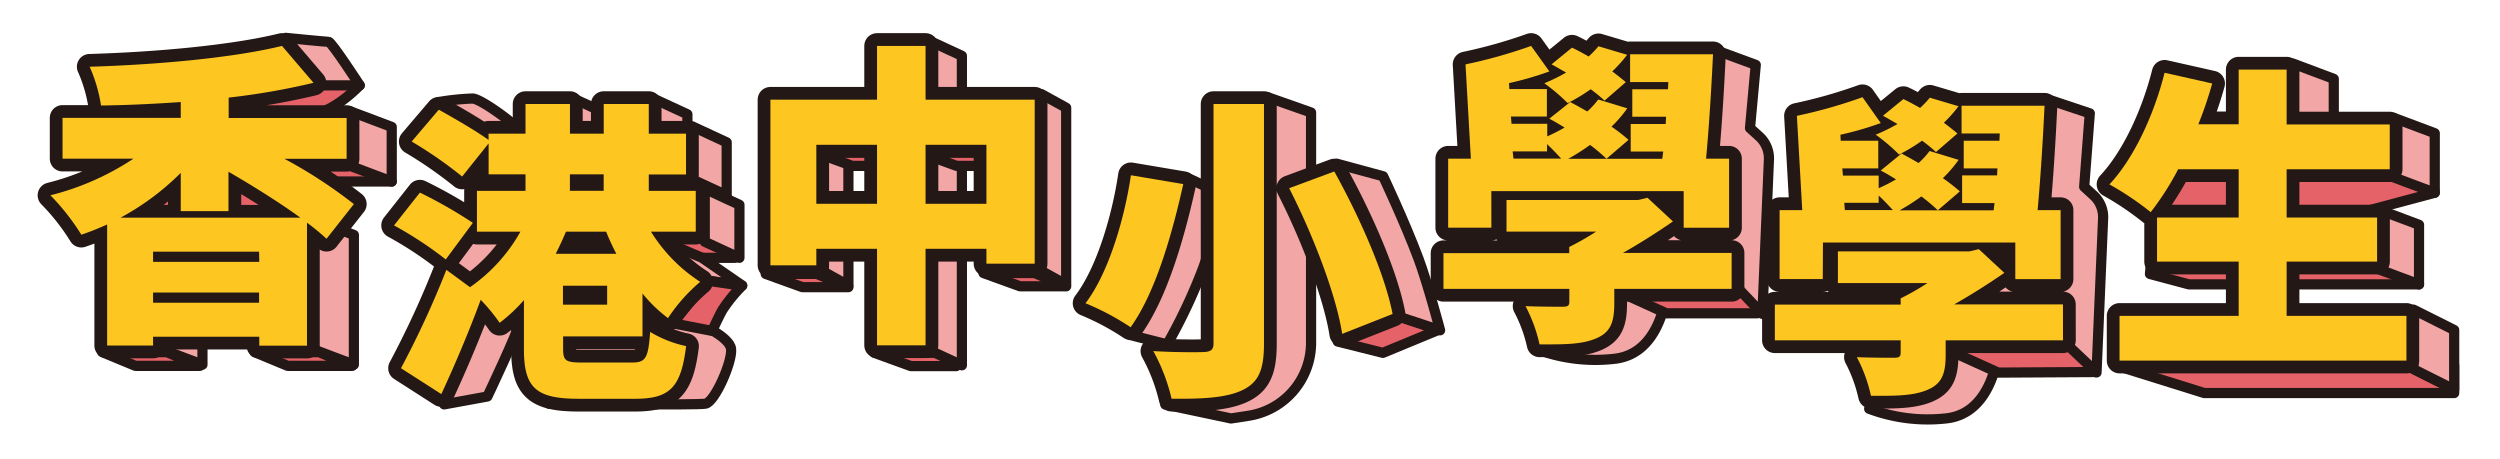 <svg xmlns="http://www.w3.org/2000/svg" viewBox="0 0 490 90"><title>img-school-title</title><polygon points="69.02 71.71 56.38 71.71 49.9 69.02 62.53 69.02 69.02 71.71" style="fill:#e46268;stroke:#231815;stroke-linecap:round;stroke-linejoin:round;stroke-width:2px"/><polygon points="39.17 71.71 26.54 71.71 20.05 69.02 32.69 69.02 39.17 71.71" style="fill:#e46268;stroke:#231815;stroke-linecap:round;stroke-linejoin:round;stroke-width:2px"/><polygon points="76.78 35.58 61.78 35.58 55.97 31.92 65.38 30.67 73.42 32.33 76.78 35.58" style="fill:#e46268;stroke:#231815;stroke-linecap:round;stroke-linejoin:round;stroke-width:2px"/><path d="M70.49,16.73s-5.21,5.63-10.28,5.88a136.89,136.89,0,0,1-14.8-.73l1.7-5.15,10.1-3L64.28,13Z" style="fill:#e46268;stroke:#231815;stroke-linecap:round;stroke-linejoin:round;stroke-width:2px"/><polygon points="69.36 71.47 61.4 68.47 61.4 43.05 69.36 46.05 69.36 71.47" style="fill:#f2a6a6;stroke:#231815;stroke-linecap:round;stroke-linejoin:round;stroke-width:2px"/><polygon points="39.68 71.47 31.72 68.47 31.72 43.05 39.68 46.05 39.68 71.47" style="fill:#f2a6a6;stroke:#231815;stroke-linecap:round;stroke-linejoin:round;stroke-width:2px"/><polygon points="76.78 35.58 68.83 32.58 68.83 21.88 76.78 24.88 76.78 35.58" style="fill:#f2a6a6;stroke:#231815;stroke-linecap:round;stroke-linejoin:round;stroke-width:2px"/><path d="M56,7.42s7.87.78,8.42.78,6.1,8.53,6.1,8.53h-7.6Z" style="fill:#f2a6a6;stroke:#231815;stroke-linecap:round;stroke-linejoin:round;stroke-width:2px"/><rect x="27.87" y="30.67" width="29.18" height="19.37" style="fill:#e46268;stroke:#231815;stroke-linecap:round;stroke-linejoin:round;stroke-width:2px"/><path d="M64,46.8a45.57,45.57,0,0,0-3.83-3.16V67.75H50.82V66H30v1.73H21V44c-1.67.75-3.33,1.42-5.06,2a44.33,44.33,0,0,0-6.06-7.72A52.59,52.59,0,0,0,26.16,31.1H12.26v-8H35.43V20c-5.31.37-10.63.62-15.63.68a29.63,29.63,0,0,0-2.23-7.6C31,12.68,45.81,11.32,55.27,9l6.18,7.23a137.38,137.38,0,0,1-16.63,2.9v4H67.94v8H55.76A94.18,94.18,0,0,1,69.36,40Zm-5.13-4.14c-4.14-3-9.33-6.25-14.09-9v7.72H35.43V33.88a50.57,50.57,0,0,1-11.8,8.78Zm-8.09,6.67H30v2H50.82Zm0,10v-2H30v2Z" style="fill:#231815;stroke:#231815;stroke-linecap:round;stroke-linejoin:round;stroke-width:5px"/><path d="M64,46.8a45.57,45.57,0,0,0-3.83-3.16V67.75H50.82V66H30v1.73H21V44c-1.67.75-3.33,1.42-5.06,2a44.33,44.33,0,0,0-6.06-7.72A52.59,52.59,0,0,0,26.16,31.1H12.26v-8H35.43V20c-5.31.37-10.63.62-15.63.68a29.63,29.63,0,0,0-2.23-7.6C31,12.68,45.81,11.32,55.27,9l6.18,7.23a137.38,137.38,0,0,1-16.63,2.9v4H67.94v8H55.76A94.18,94.18,0,0,1,69.36,40Zm-5.13-4.14c-4.14-3-9.33-6.25-14.09-9v7.72H35.43V33.88a50.57,50.57,0,0,1-11.8,8.78Zm-8.09,6.67H30v2H50.82Zm0,10v-2H30v2Z" style="fill:#fdc621"/><path d="M107.59,79.12s28.89.33,30.7,0,5.29-8.23,5-10.73-6.85-5.24-6.85-5.24l-16.42-3.24-12.47.83Z" style="fill:#f2a6a6;stroke:#231815;stroke-linecap:round;stroke-linejoin:round;stroke-width:2px"/><rect x="117.15" y="44.55" width="26.94" height="5.98" style="fill:#e46268;stroke:#231815;stroke-linecap:round;stroke-linejoin:round;stroke-width:2px"/><polygon points="134.73 32.8 127.94 29.65 127.94 19.26 134.73 22.4 134.73 32.8" style="fill:#f2a6a6;stroke:#231815;stroke-linecap:round;stroke-linejoin:round;stroke-width:2px"/><polygon points="142.43 38.29 135.64 35.14 135.64 24.75 142.43 27.9 142.43 38.29" style="fill:#f2a6a6;stroke:#231815;stroke-linecap:round;stroke-linejoin:round;stroke-width:2px"/><polygon points="119.1 32.8 112.31 29.65 112.31 19.26 119.1 22.4 119.1 32.8" style="fill:#f2a6a6;stroke:#231815;stroke-linecap:round;stroke-linejoin:round;stroke-width:2px"/><polygon points="130.61 47.54 137.6 50.53 145.47 55.95 138.59 54.98 130.2 50.53 130.61 47.54" style="fill:#f2a6a6;stroke:#231815;stroke-linecap:round;stroke-linejoin:round;stroke-width:2px"/><path d="M145.47,56l-6.88-1-6.73,8.36,7.73,1.5s.88-2,1.94-4A28.77,28.77,0,0,1,145.47,56Z" style="fill:#e46268;stroke:#231815;stroke-linecap:round;stroke-linejoin:round;stroke-width:2px"/><path d="M87.05,79.26l8.48-1.55s6.15-12.95,6.32-14.53-8.4-4.41-8.4-4.41Z" style="fill:#f2a6a6;stroke:#231815;stroke-linecap:round;stroke-linejoin:round;stroke-width:2px"/><rect x="88.05" y="42.14" width="12.55" height="14.96" style="fill:#f2a6a6;stroke:#231815;stroke-linecap:round;stroke-linejoin:round;stroke-width:2px"/><path d="M86,20a49.7,49.7,0,0,1,6.65-.69c1.75.1,8.9,5.42,9.23,6.42S95,28.51,95,28.51Z" style="fill:#f2a6a6;stroke:#231815;stroke-linecap:round;stroke-linejoin:round;stroke-width:2px"/><path d="M87.37,50.85a74.28,74.28,0,0,0-10.14-6.67l5.07-6.43a91,91,0,0,1,10.38,5.93Zm23,15.08v2.41c0,2.41.5,2.72,3.9,2.72h9.58c2.72,0,3.21-.86,3.58-6a22.93,22.93,0,0,0,7.05,2.78c-1,8.09-3.16,10.32-10,10.32H113.44c-8.34,0-10.75-2.1-10.75-9.7V58.82a31.44,31.44,0,0,1-4.76,4.45,36.2,36.2,0,0,0-3.71-4.51c-2.28,6.18-5,12.61-7.72,18.48l-7.91-5.07a183.89,183.89,0,0,0,8.9-19.28l4.63,3.4A32.58,32.58,0,0,0,102,45.41H93.48v-8H103V34.17H95.77V28.11L90.58,34.6a82.61,82.61,0,0,0-9.89-6.86L86,21.5c2.9,1.61,7.29,4.14,9.76,5.93V26.2H103V20.39h8.71V26.2h6.62V20.39h8.83V26.2h7.3v8h-7.3v3.21h9.21v8H127.6a31.12,31.12,0,0,0,9.64,9.83,32.91,32.91,0,0,0-6.31,7.11,28.33,28.33,0,0,1-5-4.82v8.4Zm.56-20.52c-.62,1.49-1.3,2.91-2,4.33h11.87c-.74-1.42-1.42-2.9-2-4.33ZM119,56h-8.66v3.71H119Zm-7.3-18.6h6.62V34.17h-6.62Z" style="fill:#231815;stroke:#231815;stroke-linecap:round;stroke-linejoin:round;stroke-width:5px"/><path d="M87.37,50.85a74.28,74.28,0,0,0-10.14-6.67l5.07-6.43a91,91,0,0,1,10.38,5.93Zm23,15.08v2.41c0,2.41.5,2.72,3.9,2.72h9.58c2.72,0,3.21-.86,3.58-6a22.93,22.93,0,0,0,7.05,2.78c-1,8.09-3.16,10.32-10,10.32H113.44c-8.34,0-10.75-2.1-10.75-9.7V58.82a31.44,31.44,0,0,1-4.76,4.45,36.2,36.2,0,0,0-3.71-4.51c-2.28,6.18-5,12.61-7.72,18.48l-7.91-5.07a183.89,183.89,0,0,0,8.9-19.28l4.63,3.4A32.58,32.58,0,0,0,102,45.41H93.48v-8H103V34.17H95.77V28.11L90.58,34.6a82.61,82.61,0,0,0-9.89-6.86L86,21.5c2.9,1.61,7.29,4.14,9.76,5.93V26.2H103V20.39h8.71V26.2h6.62V20.39h8.83V26.2h7.3v8h-7.3v3.21h9.21v8H127.6a31.12,31.12,0,0,0,9.64,9.83,32.91,32.91,0,0,0-6.31,7.11,28.33,28.33,0,0,1-5-4.82v8.4Zm.56-20.52c-.62,1.49-1.3,2.91-2,4.33h11.87c-.74-1.42-1.42-2.9-2-4.33ZM119,56h-8.66v3.71H119Zm-7.3-18.6h6.62V34.17h-6.62Z" style="fill:#fdc621"/><polygon points="144.93 50.53 138.13 47.38 138.13 36.99 144.93 40.14 144.93 50.53" style="fill:#f2a6a6;stroke:#231815;stroke-linecap:round;stroke-linejoin:round;stroke-width:2px"/><polygon points="166.29 55.95 161.47 53.28 161.47 25.85 166.29 25.52 166.29 55.95" style="fill:#f2a6a6;stroke:#231815;stroke-linecap:round;stroke-linejoin:round;stroke-width:2px"/><polygon points="187.42 71.76 178.54 71.76 171.37 69.16 185.94 69.16 187.42 71.76" style="fill:#e46268;stroke:#231815;stroke-linecap:round;stroke-linejoin:round;stroke-width:2px"/><polygon points="166.29 56.28 157.25 56.28 150.08 53.69 160.12 53.69 166.29 56.28" style="fill:#e46268;stroke:#231815;stroke-linecap:round;stroke-linejoin:round;stroke-width:2px"/><polygon points="208.97 55.78 204.15 53.12 204.15 18.46 208.97 21.12 208.97 55.78" style="fill:#f2a6a6;stroke:#231815;stroke-linecap:round;stroke-linejoin:round;stroke-width:2px"/><polygon points="208.97 56.12 199.94 56.12 192.76 53.52 202.8 53.52 208.97 56.12" style="fill:#e46268;stroke:#231815;stroke-linecap:round;stroke-linejoin:round;stroke-width:2px"/><polygon points="188.53 71.6 181.74 68.45 181.74 7.79 188.53 10.94 188.53 71.6" style="fill:#f2a6a6;stroke:#231815;stroke-linecap:round;stroke-linejoin:round;stroke-width:2px"/><polygon points="201.09 32.52 187.52 32.52 180.34 29.92 194.92 29.92 201.09 32.52" style="fill:#e46268;stroke:#231815;stroke-linecap:round;stroke-linejoin:round;stroke-width:2px"/><polygon points="180.64 32.52 167.06 32.52 159.89 29.92 174.47 29.92 180.64 32.52" style="fill:#e46268;stroke:#231815;stroke-linecap:round;stroke-linejoin:round;stroke-width:2px"/><path d="M202.8,19.54V51.68h-9.46V48.77H181.41V67.68H171.9V48.77H160V52h-9V19.54H171.9V9h9.51V19.54Zm-30.9,20.4V28.38H160V39.94Zm21.44,0V28.38H181.41V39.94Z" style="fill:#231815;stroke:#231815;stroke-linecap:round;stroke-linejoin:round;stroke-width:5px"/><path d="M202.8,19.54V51.68h-9.46V48.77H181.41V67.68H171.9V48.77H160V52h-9V19.54H171.9V9h9.51V19.54Zm-30.9,20.4V28.38H160V39.94Zm21.44,0V28.38H181.41V39.94Z" style="fill:#fdc621"/><polygon points="262.2 66.94 271.05 69.16 281.63 64.79 271.05 59.85 262.2 66.94" style="fill:#e46268;stroke:#231815;stroke-linecap:round;stroke-linejoin:round;stroke-width:2px"/><path d="M244.65,81.5l-3.37.52L228.4,79.29l16.53-7.63,3.53-52.61,8.51,3V67.18A14.48,14.48,0,0,1,244.65,81.5Z" style="fill:#f2a6a6;stroke:#231815;stroke-linecap:round;stroke-linejoin:round;stroke-width:2px"/><path d="M262,32.08l9.09,2.47s4.22,8.9,6.95,16.19c1.74,4.65,4.22,14,4.22,14l-7.68-2.53Z" style="fill:#f2a6a6;stroke:#231815;stroke-linecap:round;stroke-linejoin:round;stroke-width:2px"/><path d="M232.69,34.83,221.55,65.67l7.21,1.83a106.9,106.9,0,0,0,7.15-15.23,113,113,0,0,0,3.82-14.14Z" style="fill:#f2a6a6;stroke:#231815;stroke-linecap:round;stroke-linejoin:round;stroke-width:2px"/><path d="M231.92,36.08c-2.1,9.46-5.38,21.2-10.32,28.06a50.38,50.38,0,0,0-8.84-4.7c4.7-6.18,7.73-17.12,8.9-25.09Zm15.82-15.69v47c0,5.19-1.11,7.6-4.26,9.09s-7.73,1.73-13.85,1.67a36.76,36.76,0,0,0-3.58-9.34c3.83.25,8.53.25,9.89.19s1.91-.43,1.91-1.67V20.39Zm13.78,13.22c4.88,8.78,9.89,20,11.43,27.93l-9.88,3.9c-1.18-7.6-5.69-19.35-10.39-28.55Z" style="fill:#231815;stroke:#231815;stroke-linecap:round;stroke-linejoin:round;stroke-width:5px"/><path d="M231.92,36.08c-2.1,9.46-5.38,21.2-10.32,28.06a50.38,50.38,0,0,0-8.84-4.7c4.7-6.18,7.73-17.12,8.9-25.09Zm15.82-15.69v47c0,5.19-1.11,7.6-4.26,9.09s-7.73,1.73-13.85,1.67a36.76,36.76,0,0,0-3.58-9.34c3.83.25,8.53.25,9.89.19s1.91-.43,1.91-1.67V20.39Zm13.78,13.22c4.88,8.78,9.89,20,11.43,27.93l-9.88,3.9c-1.18-7.6-5.69-19.35-10.39-28.55Z" style="fill:#fdc621"/><path d="M301.33,68.5a32.71,32.71,0,0,0,15.13,1.82c9.15-1,10.15-12.91,10.15-12.91l-3.93-5H312.31Z" style="fill:#f2a6a6;stroke:#231815;stroke-linecap:round;stroke-linejoin:round;stroke-width:2px"/><polygon points="344.44 61.41 326.61 61.41 314.81 56.06 343.44 56.06 344.44 61.41" style="fill:#e46268;stroke:#231815;stroke-linecap:round;stroke-linejoin:round;stroke-width:2px"/><path d="M345.43,61.52l-5.33-5.6L318,48l15.09-16.45L336,9.72l8.13,3L343,25.1l1.83,1.66a5.79,5.79,0,0,1,1.88,4.52Z" style="fill:#f2a6a6;stroke:#231815;stroke-linecap:round;stroke-linejoin:round;stroke-width:2px"/><path d="M339.4,56.62h-23v2.84c0,3.84-.8,5.75-3.71,6.93s-6.42,1.11-10.94,1.11A29.47,29.47,0,0,0,299,60c2.54.12,6.37.12,7.3.12s1.29-.18,1.29-.92V56.62H282.92v-7h24.65V48.4a49.67,49.67,0,0,0,5.26-3H295.28V39.2h25.77l1.85-.44,5,4.64c-2.9,2-6.3,4.2-9.82,6.18H339.4Zm-47.09-12h-8.47V31.1h4.45l-1.05-18.48A97.14,97.14,0,0,0,300.1,9L303.68,14a62.84,62.84,0,0,1-7.91,2.29l.06,1.17h7.36v5.38h-7.05l.12,1.42h7v2.47a35,35,0,0,0,3.4-1.73c-1-.61-2-1.23-3-1.73L307.76,20c1.05.55,2.16,1.17,3.34,1.85a15.66,15.66,0,0,0,2.16-2.35l5.68,1.73a23.36,23.36,0,0,1-3.09,3.59,33.91,33.91,0,0,1,3.34,2.59l-4.32,3.71a34.38,34.38,0,0,0-3.22-2.72,40.44,40.44,0,0,1-4.26,2.72H325.8l.19-1.42h-6.37V24.3h6.86l.07-1.42h-6.62V17.5h7l.06-1.42H319.5V10.64h16.25c-.31,6.68-.8,14.53-1.36,20.46h4.51V44.63H330V37.46h-37.7Zm4.33-13.53H306c-.74-.8-1.86-2-2.78-2.84v1.42h-6.74Zm17.85-11.37a30.31,30.31,0,0,0-2.71-2.23,35,35,0,0,1-4.52,2.72,35.59,35.59,0,0,0-4.57-3.89,35.23,35.23,0,0,0,4.27-2.1c-1-.56-1.92-1.11-2.85-1.61l4-3.27c1.05.49,2.16,1.11,3.27,1.73a20,20,0,0,0,1.92-2l5.62,1.67A27.44,27.44,0,0,1,316,14c1,.74,1.92,1.48,2.66,2.1Z" style="fill:#231815;stroke:#231815;stroke-linecap:round;stroke-linejoin:round;stroke-width:5px"/><path d="M339.4,56.62h-23v2.84c0,3.84-.8,5.75-3.71,6.93s-6.42,1.11-10.94,1.11A29.47,29.47,0,0,0,299,60c2.54.12,6.37.12,7.3.12s1.29-.18,1.29-.92V56.62H282.92v-7h24.65V48.4a49.67,49.67,0,0,0,5.26-3H295.28V39.2h25.77l1.85-.44,5,4.64c-2.9,2-6.3,4.2-9.82,6.18H339.4Zm-47.09-12h-8.47V31.1h4.45l-1.05-18.48A97.14,97.14,0,0,0,300.1,9L303.68,14a62.84,62.84,0,0,1-7.91,2.29l.06,1.17h7.36v5.38h-7.05l.12,1.42h7v2.47a35,35,0,0,0,3.4-1.73c-1-.61-2-1.23-3-1.73L307.76,20c1.05.55,2.16,1.17,3.34,1.85a15.66,15.66,0,0,0,2.16-2.35l5.68,1.73a23.36,23.36,0,0,1-3.09,3.59,33.91,33.91,0,0,1,3.34,2.59l-4.32,3.71a34.38,34.38,0,0,0-3.22-2.72,40.44,40.44,0,0,1-4.26,2.72H325.8l.19-1.42h-6.37V24.3h6.86l.07-1.42h-6.62V17.5h7l.06-1.42H319.5V10.64h16.25c-.31,6.68-.8,14.53-1.36,20.46h4.51V44.63H330V37.46h-37.7Zm4.33-13.53H306c-.74-.8-1.86-2-2.78-2.84v1.42h-6.74Zm17.85-11.37a30.31,30.31,0,0,0-2.71-2.23,35,35,0,0,1-4.52,2.72,35.59,35.59,0,0,0-4.57-3.89,35.23,35.23,0,0,0,4.27-2.1c-1-.56-1.92-1.11-2.85-1.61l4-3.27c1.05.49,2.16,1.11,3.27,1.73a20,20,0,0,0,1.92-2l5.62,1.67A27.44,27.44,0,0,1,316,14c1,.74,1.92,1.48,2.66,2.1Z" style="fill:#fdc621"/><polygon points="477.21 37.78 464.95 41.06 474.13 55.74 429.04 55.74 421.39 53.7 423.55 30.44 430.87 27.14 476.09 30.44 477.21 37.78" style="fill:#e46268;stroke:#231815;stroke-linecap:round;stroke-linejoin:round;stroke-width:2px"/><polygon points="481.02 77.04 432.04 77.04 414.9 71.69 481.02 71.69 481.02 77.04" style="fill:#e46268;stroke:#231815;stroke-linecap:round;stroke-linejoin:round;stroke-width:2px"/><polygon points="481.02 76.36 473.04 72.36 473.04 60.68 481.02 64.68 481.02 76.36" style="fill:#f2a6a6;stroke:#231815;stroke-linecap:round;stroke-linejoin:round;stroke-width:2px"/><polygon points="474.13 55.74 466.14 52.74 466.14 41.06 474.13 44.06 474.13 55.74" style="fill:#f2a6a6;stroke:#231815;stroke-linecap:round;stroke-linejoin:round;stroke-width:2px"/><polygon points="477.21 37.78 469.22 34.78 469.22 23.11 477.21 26.11 477.21 37.78" style="fill:#f2a6a6;stroke:#231815;stroke-linecap:round;stroke-linejoin:round;stroke-width:2px"/><polygon points="457.42 27.14 449.44 24.14 449.44 12.46 457.42 15.46 457.42 27.14" style="fill:#f2a6a6;stroke:#231815;stroke-linecap:round;stroke-linejoin:round;stroke-width:2px"/><path d="M471.66,61.91v8.77H415.43V61.91h23.35V51.28h-16V42.63h16V33.17H426.92a54.36,54.36,0,0,1-5.38,8.41,58.86,58.86,0,0,0-8.09-5.44c4.76-5.07,8.71-13.54,10.81-21.88l9.33,2.1a74.55,74.55,0,0,1-2.72,8h7.91V13.64h9.4V24.4h20.21v8.77H448.18v9.46h17.73v8.65H448.18V61.91Z" style="fill:#231815;stroke:#231815;stroke-linecap:round;stroke-linejoin:round;stroke-width:5px"/><path d="M471.66,61.91v8.77H415.43V61.91h23.35V51.28h-16V42.63h16V33.17H426.92a54.36,54.36,0,0,1-5.38,8.41,58.86,58.86,0,0,0-8.09-5.44c4.76-5.07,8.71-13.54,10.81-21.88l9.33,2.1a74.55,74.55,0,0,1-2.72,8h7.91V13.64h9.4V24.4h20.21v8.77H448.18v9.46h17.73v8.65H448.18V61.91Z" style="fill:#fdc621"/><path d="M366.36,80.12A32.64,32.64,0,0,0,381.49,82C390.64,81,391.63,69,391.63,69l-3.92-5H377.34Z" style="fill:#f2a6a6;stroke:#231815;stroke-linecap:round;stroke-linejoin:round;stroke-width:2px"/><polygon points="410.65 72.92 391.63 73.03 379.84 67.69 409.65 67.57 410.65 72.92" style="fill:#e46268;stroke:#231815;stroke-linecap:round;stroke-linejoin:round;stroke-width:2px"/><path d="M410.92,73l-5.79-5.48L383,59.66l15.09-16.45L401,19.34l8.6,2.88L408.5,36.61l1.83,1.67a5.79,5.79,0,0,1,1.88,4.51Z" style="fill:#f2a6a6;stroke:#231815;stroke-linecap:round;stroke-linejoin:round;stroke-width:2px"/><path d="M404.35,66.7h-23v2.84c0,3.84-.8,5.75-3.71,6.93s-6.42,1.11-10.93,1.11A30.24,30.24,0,0,0,363.94,70c2.53.12,6.36.12,7.29.12s1.3-.18,1.3-.93V66.7H347.87v-7h24.66V58.48a50.58,50.58,0,0,0,5.25-3H360.23V49.27H386l1.85-.43,5,4.64c-2.91,2-6.31,4.2-9.83,6.18h21.32Zm-47.09-12H348.8V41.18h4.44L352.19,22.7a95.67,95.67,0,0,0,12.86-3.65l3.58,5.07a62.84,62.84,0,0,1-7.91,2.29l.06,1.17h7.36V33h-7.05l.13,1.42h7v2.47a33.93,33.93,0,0,0,3.4-1.73c-1-.62-2-1.23-3-1.73l4.08-3.34c1.05.56,2.16,1.18,3.34,1.86a15.66,15.66,0,0,0,2.16-2.35l5.69,1.73a24.52,24.52,0,0,1-3.09,3.59,34.89,34.89,0,0,1,3.33,2.59l-4.32,3.71a34.38,34.38,0,0,0-3.22-2.72,40.44,40.44,0,0,1-4.26,2.72h18.42l.18-1.42h-6.36V34.38h6.86L391.5,33h-6.61V27.58h7l.06-1.42h-7.48V20.72h16.26c-.31,6.68-.81,14.53-1.36,20.46h4.51V54.71H395V47.54h-37.7Zm4.33-13.53H371c-.74-.8-1.85-2-2.78-2.84v1.42h-6.74Zm17.86-11.37a30.6,30.6,0,0,0-2.72-2.23,35.55,35.55,0,0,1-4.51,2.72,36.4,36.4,0,0,0-4.58-3.89,34.52,34.52,0,0,0,4.27-2.1c-1-.56-1.92-1.11-2.85-1.61l4-3.27c1.05.49,2.16,1.11,3.28,1.73a19.82,19.82,0,0,0,1.91-2l5.62,1.67A27.44,27.44,0,0,1,381,24.06c1,.74,1.92,1.48,2.66,2.1Z" style="fill:#231815;stroke:#231815;stroke-linecap:round;stroke-linejoin:round;stroke-width:5px"/><path d="M404.35,66.7h-23v2.84c0,3.84-.8,5.75-3.71,6.93s-6.42,1.11-10.93,1.11A30.24,30.24,0,0,0,363.94,70c2.53.12,6.36.12,7.29.12s1.3-.18,1.3-.93V66.7H347.87v-7h24.66V58.48a50.58,50.58,0,0,0,5.25-3H360.23V49.27H386l1.85-.43,5,4.64c-2.91,2-6.31,4.2-9.83,6.18h21.32Zm-47.09-12H348.8V41.18h4.44L352.19,22.7a95.67,95.67,0,0,0,12.86-3.65l3.58,5.07a62.84,62.84,0,0,1-7.91,2.29l.06,1.17h7.36V33h-7.05l.13,1.42h7v2.47a33.93,33.93,0,0,0,3.4-1.73c-1-.62-2-1.23-3-1.73l4.08-3.34c1.05.56,2.16,1.18,3.34,1.86a15.66,15.66,0,0,0,2.16-2.35l5.69,1.73a24.52,24.52,0,0,1-3.09,3.59,34.89,34.89,0,0,1,3.33,2.59l-4.32,3.71a34.38,34.38,0,0,0-3.22-2.72,40.44,40.44,0,0,1-4.26,2.72h18.42l.18-1.42h-6.36V34.38h6.86L391.5,33h-6.61V27.58h7l.06-1.42h-7.48V20.72h16.26c-.31,6.68-.81,14.53-1.36,20.46h4.51V54.71H395V47.54h-37.7Zm4.33-13.53H371c-.74-.8-1.85-2-2.78-2.84v1.42h-6.74Zm17.86-11.37a30.6,30.6,0,0,0-2.72-2.23,35.55,35.55,0,0,1-4.51,2.72,36.4,36.4,0,0,0-4.58-3.89,34.52,34.52,0,0,0,4.27-2.1c-1-.56-1.92-1.11-2.85-1.61l4-3.27c1.05.49,2.16,1.11,3.28,1.73a19.82,19.82,0,0,0,1.91-2l5.62,1.67A27.44,27.44,0,0,1,381,24.06c1,.74,1.92,1.48,2.66,2.1Z" style="fill:#fdc621"/></svg>